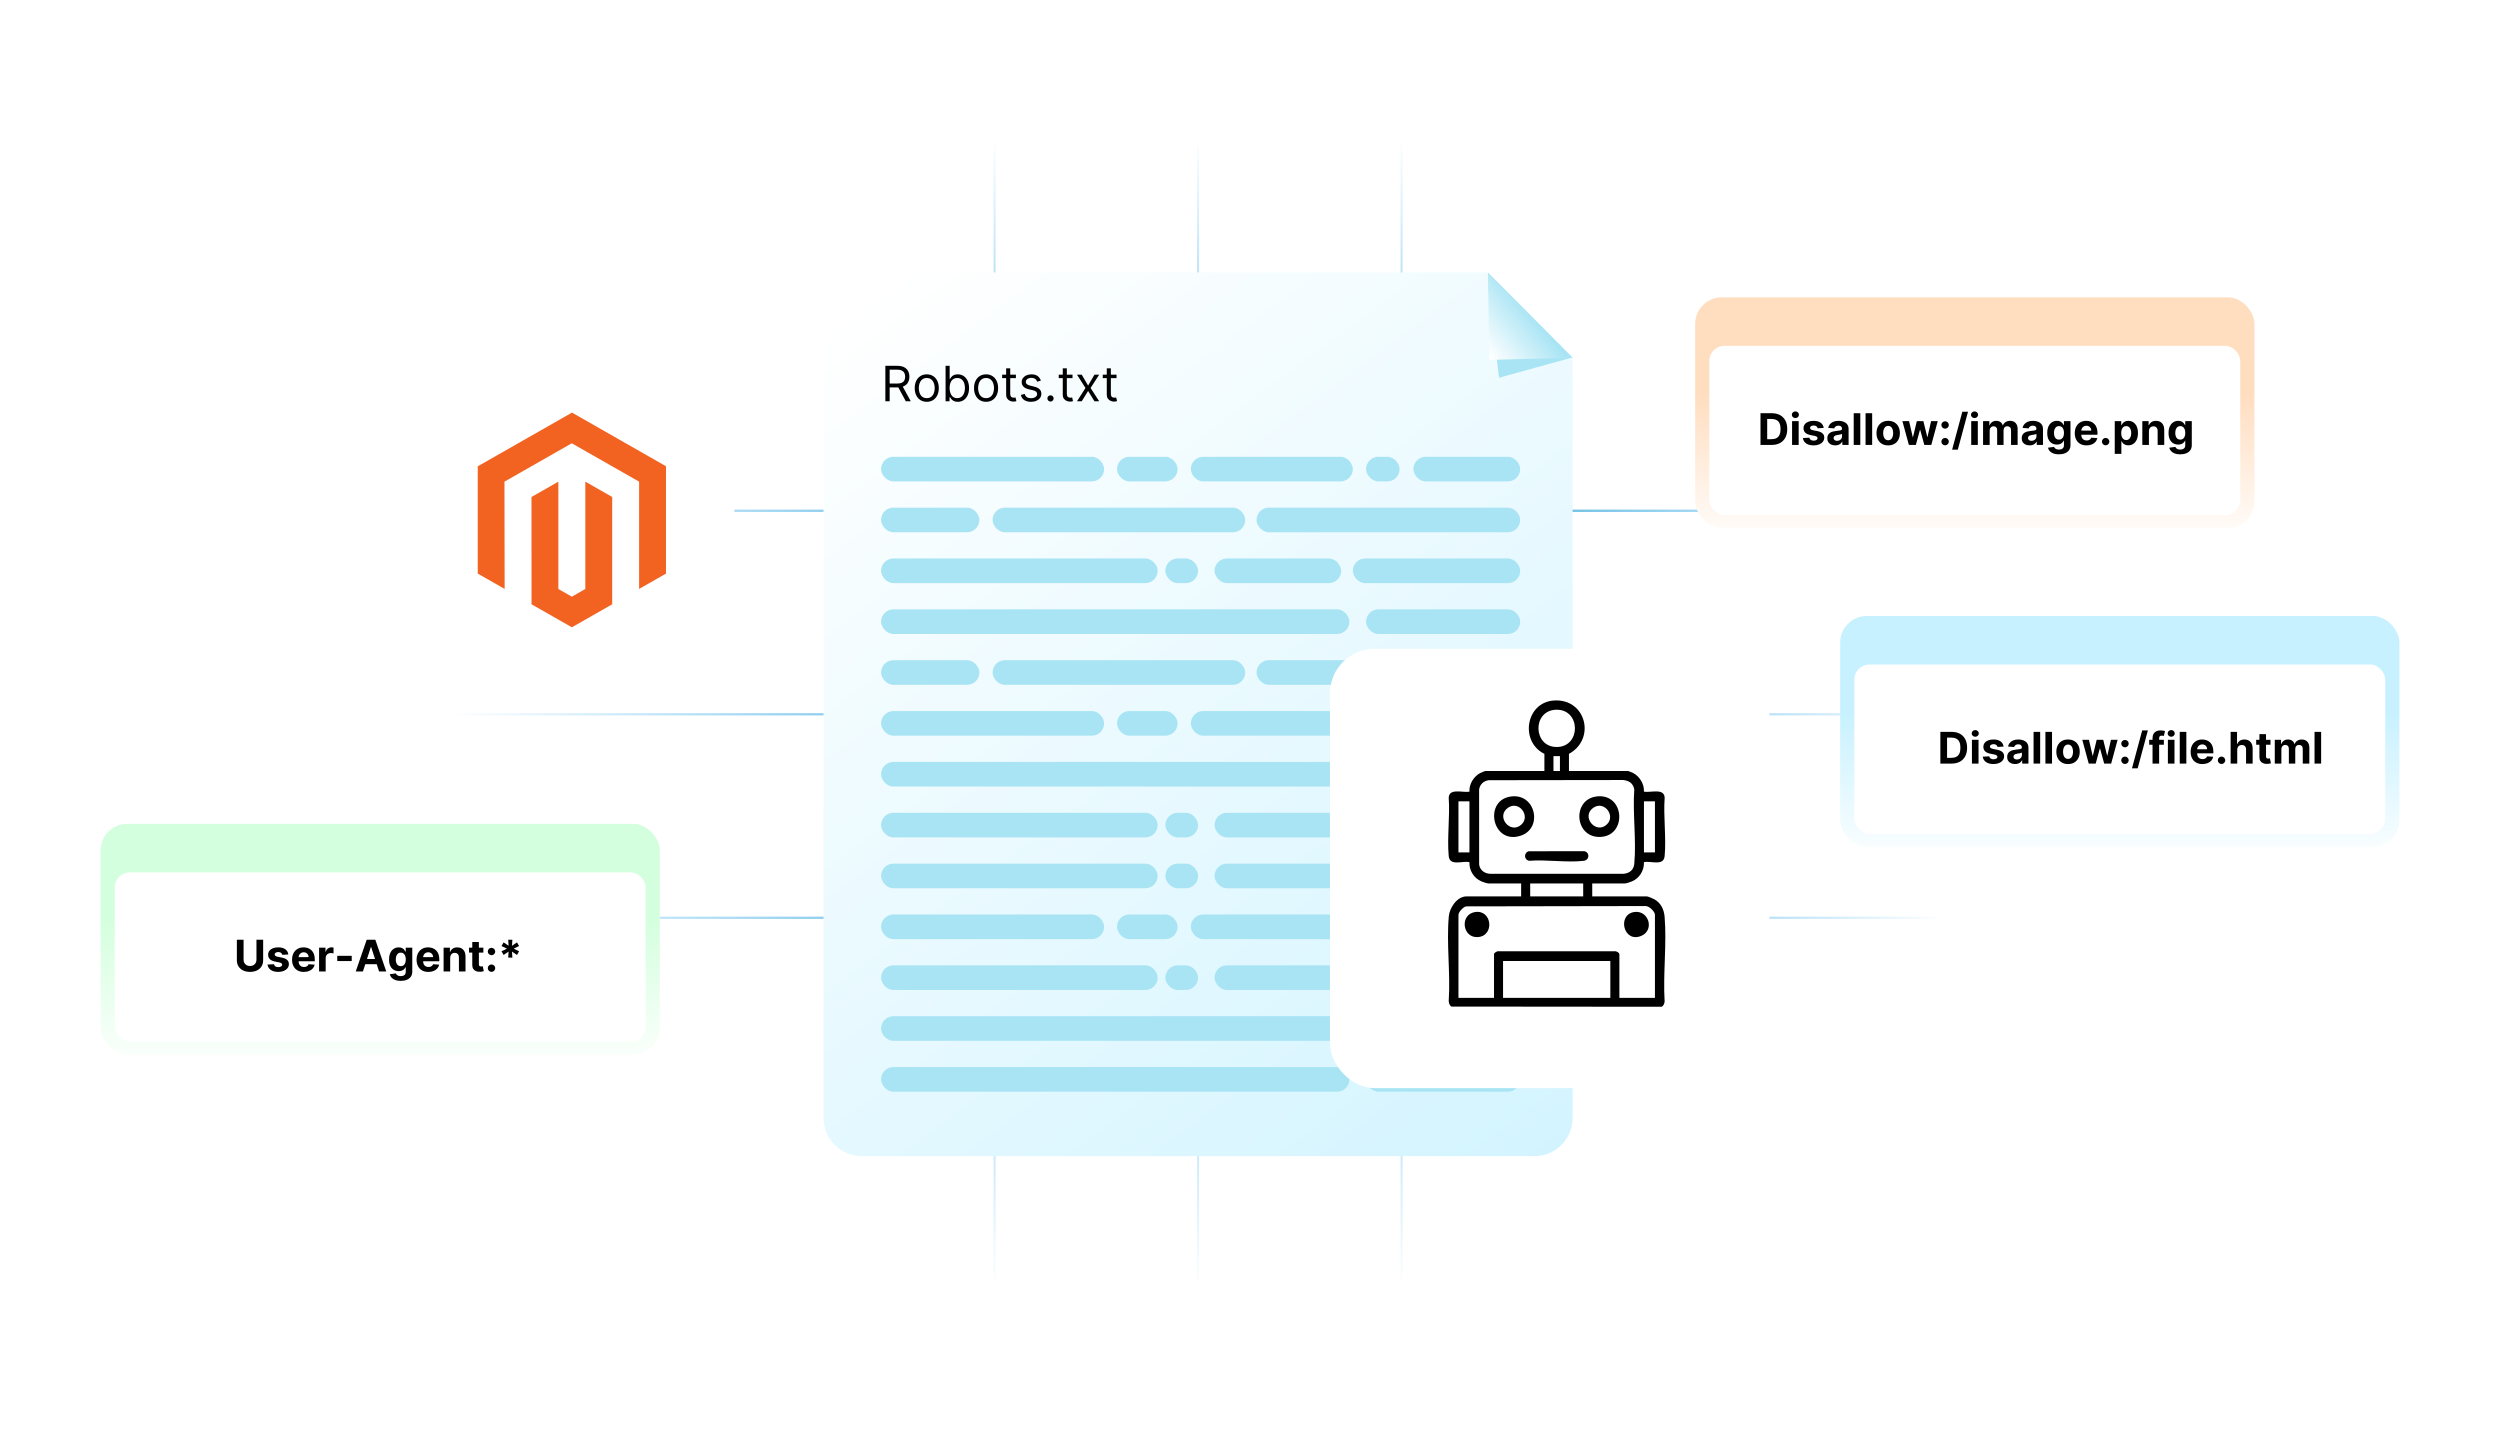 <?xml version="1.0" encoding="UTF-8"?><svg id="b" xmlns="http://www.w3.org/2000/svg" xmlns:xlink="http://www.w3.org/1999/xlink" viewBox="0 0 350 200"><defs><linearGradient id="c" x1="167.731" y1="180.594" x2="167.731" y2="19.406" gradientUnits="userSpaceOnUse"><stop offset="0" stop-color="#25a7ef" stop-opacity="0"/><stop offset=".525" stop-color="#0d8fc9"/><stop offset=".577" stop-color="#0e90cb" stop-opacity=".936"/><stop offset=".672" stop-color="#1294d1" stop-opacity=".765"/><stop offset=".801" stop-color="#199bdc" stop-opacity=".489"/><stop offset=".957" stop-color="#22a4ea" stop-opacity=".112"/><stop offset="1" stop-color="#25a7ef" stop-opacity="0"/></linearGradient><linearGradient id="d" x1="139.24" x2="139.24" xlink:href="#c"/><linearGradient id="e" x1="196.221" x2="196.221" xlink:href="#c"/><linearGradient id="f" x1="-222.055" y1="608.982" x2="-222.055" y2="399.666" gradientTransform="translate(672.055 322.055) rotate(90)" xlink:href="#c"/><linearGradient id="g" x1="-250.546" y1="608.982" x2="-250.546" y2="399.666" gradientTransform="translate(672.055 322.055) rotate(90)" xlink:href="#c"/><linearGradient id="h" x1="-193.564" y1="608.982" x2="-193.564" y2="399.666" gradientTransform="translate(672.055 322.055) rotate(90)" xlink:href="#c"/><linearGradient id="i" x1="121.469" y1="41.348" x2="237.428" y2="198.722" gradientUnits="userSpaceOnUse"><stop offset="0" stop-color="#fff"/><stop offset="1" stop-color="#c7f1ff"/></linearGradient><filter id="j" x="108.329" y="31.049" width="119.04" height="138.24" filterUnits="userSpaceOnUse"><feOffset dx="0" dy="0"/><feGaussianBlur result="k" stdDeviation="2.29"/><feFlood flood-color="#777" flood-opacity=".3"/><feComposite in2="k" operator="in"/><feComposite in="SourceGraphic"/></filter><linearGradient id="l" x1="207.949" y1="49.258" x2="214.471" y2="43.922" gradientUnits="userSpaceOnUse"><stop offset="0" stop-color="#fff"/><stop offset="1" stop-color="#a8e4f4"/></linearGradient><filter id="m" x="180.107" y="85.067" width="73.92" height="73.44" filterUnits="userSpaceOnUse"><feOffset dx="0" dy="0"/><feGaussianBlur result="n" stdDeviation="1.884"/><feFlood flood-color="#777" flood-opacity=".3"/><feComposite in2="n" operator="in"/><feComposite in="SourceGraphic"/></filter><filter id="o" x="52.938" y="45.739" width="54.72" height="54.72" filterUnits="userSpaceOnUse"><feOffset dx="0" dy="0"/><feGaussianBlur result="p" stdDeviation="1.394"/><feFlood flood-color="#777" flood-opacity=".3"/><feComposite in2="p" operator="in"/><feComposite in="SourceGraphic"/></filter><linearGradient id="q" x1="296.77" y1="121.057" x2="296.77" y2="99.661" xlink:href="#i"/><filter id="r" x="252.66" y="81.3" width="88.32" height="42.24" filterUnits="userSpaceOnUse"><feOffset dx="0" dy="0"/><feGaussianBlur result="s" stdDeviation="1.54"/><feFlood flood-color="#777" flood-opacity=".3"/><feComposite in2="s" operator="in"/><feComposite in="SourceGraphic"/></filter><linearGradient id="t" x1="53.23" y1="150.159" x2="53.23" y2="128.763" gradientUnits="userSpaceOnUse"><stop offset="0" stop-color="#fff"/><stop offset="1" stop-color="#d4ffde"/></linearGradient><filter id="u" x="9.3" y="110.58" width="88.32" height="42.24" filterUnits="userSpaceOnUse"><feOffset dx="0" dy="0"/><feGaussianBlur result="v" stdDeviation="1.54"/><feFlood flood-color="#777" flood-opacity=".3"/><feComposite in2="v" operator="in"/><feComposite in="SourceGraphic"/></filter><linearGradient id="w" x1="276.472" y1="76.444" x2="276.472" y2="55.048" gradientUnits="userSpaceOnUse"><stop offset="0" stop-color="#fff"/><stop offset="1" stop-color="#ffddbf"/></linearGradient><filter id="x" x="232.5" y="36.66" width="88.32" height="42.24" filterUnits="userSpaceOnUse"><feOffset dx="0" dy="0"/><feGaussianBlur result="y" stdDeviation="1.54"/><feFlood flood-color="#777" flood-opacity=".3"/><feComposite in2="y" operator="in"/><feComposite in="SourceGraphic"/></filter></defs><line x1="167.731" y1="19.406" x2="167.731" y2="180.594" fill="none" stroke="url(#c)" stroke-miterlimit="10" stroke-width=".289"/><line x1="139.24" y1="19.406" x2="139.24" y2="180.594" fill="none" stroke="url(#d)" stroke-miterlimit="10" stroke-width=".289"/><line x1="196.221" y1="19.406" x2="196.221" y2="180.594" fill="none" stroke="url(#e)" stroke-miterlimit="10" stroke-width=".289"/><line x1="272.389" y1="100" x2="63.072" y2="100" fill="none" stroke="url(#f)" stroke-miterlimit="10" stroke-width=".329"/><line x1="272.389" y1="71.509" x2="63.072" y2="71.509" fill="none" stroke="url(#g)" stroke-miterlimit="10" stroke-width=".329"/><line x1="272.389" y1="128.491" x2="63.072" y2="128.491" fill="none" stroke="url(#h)" stroke-miterlimit="10" stroke-width=".329"/><path d="M214.819,161.86h-94.176c-2.955,0-5.351-2.396-5.351-5.351V43.491c0-2.955,2.396-5.351,5.351-5.351h87.67l11.857,11.857v106.513c0,2.955-2.396,5.351-5.351,5.351Z" fill="url(#i)" filter="url(#j)"/><path d="M123.951,56.177v-4.961h1.677c.387,0,.706.066.954.198.249.131.433.312.552.541.12.229.18.49.18.782s-.06.552-.18.778c-.119.226-.303.403-.55.532s-.563.192-.947.192h-1.356v-.542h1.337c.265,0,.478-.039.641-.116.162-.078.28-.188.353-.331.074-.143.11-.314.11-.512s-.037-.372-.111-.521c-.074-.148-.193-.263-.356-.345-.163-.082-.378-.122-.646-.122h-1.056v4.428h-.601ZM126.287,53.948l1.221,2.228h-.697l-1.202-2.228h.678Z"/><path d="M129.746,56.254c-.336,0-.63-.08-.883-.24-.253-.16-.45-.384-.591-.671-.142-.287-.212-.623-.212-1.008,0-.387.071-.726.212-1.015.141-.289.338-.514.591-.673.253-.16.547-.24.883-.24s.63.08.883.24c.252.16.45.384.591.673.142.289.212.627.212,1.015,0,.385-.07.721-.212,1.008-.141.288-.338.511-.591.671-.253.16-.547.24-.883.24ZM129.746,55.741c.255,0,.465-.065.63-.196.165-.131.287-.303.366-.516.079-.213.119-.444.119-.693,0-.248-.04-.48-.119-.695s-.201-.389-.366-.521c-.165-.132-.374-.199-.63-.199-.255,0-.465.066-.63.199-.165.132-.287.306-.366.521s-.119.446-.119.695c0,.249.04.48.119.693.079.213.201.385.366.516.165.131.375.196.63.196Z"/><path d="M132.381,56.177v-4.961h.572v1.831h.048c.042-.065.101-.147.176-.248.075-.101.183-.191.325-.272.141-.08.333-.12.575-.12.314,0,.589.079.829.235.239.156.425.378.56.666.134.288.201.626.201,1.018,0,.394-.067.735-.201,1.023-.134.288-.32.511-.557.668-.237.158-.511.236-.821.236-.239,0-.43-.04-.574-.12-.144-.08-.254-.171-.332-.273-.078-.102-.138-.188-.18-.256h-.067v.572h-.553ZM132.943,54.316c0,.281.042.528.123.742.083.214.203.381.361.501.158.121.352.181.581.181.239,0,.439-.064.6-.19.161-.127.282-.298.363-.514.082-.216.123-.456.123-.721,0-.262-.04-.498-.12-.709-.08-.211-.2-.378-.361-.501s-.362-.185-.605-.185c-.232,0-.428.059-.586.176s-.278.28-.359.489c-.081.209-.121.453-.121.731Z"/><path d="M138.05,56.254c-.336,0-.63-.08-.883-.24-.253-.16-.45-.384-.591-.671-.142-.287-.212-.623-.212-1.008,0-.387.071-.726.212-1.015.141-.289.338-.514.591-.673.253-.16.547-.24.883-.24s.63.08.883.24c.252.16.45.384.591.673.142.289.212.627.212,1.015,0,.385-.07.721-.212,1.008-.141.288-.338.511-.591.671-.253.16-.547.24-.883.24ZM138.05,55.741c.255,0,.465-.065.63-.196.165-.131.287-.303.366-.516.079-.213.119-.444.119-.693,0-.248-.04-.48-.119-.695s-.201-.389-.366-.521c-.165-.132-.374-.199-.63-.199-.255,0-.465.066-.63.199-.165.132-.287.306-.366.521s-.119.446-.119.695c0,.249.04.48.119.693.079.213.201.385.366.516.165.131.375.196.63.196Z"/><path d="M142.227,52.456v.484h-1.928v-.484h1.928ZM140.86,51.565h.571v3.546c0,.162.024.282.072.362.047.08.109.133.184.16.075.027.154.04.239.04.063,0,.114-.003.155-.011s.073-.014.097-.018l.117.513c-.039.015-.093.03-.163.045s-.157.023-.264.023c-.161,0-.319-.035-.473-.104-.154-.069-.282-.175-.383-.317-.101-.142-.151-.321-.151-.538v-3.702Z"/><path d="M145.724,53.289l-.513.145c-.033-.085-.08-.169-.142-.251-.062-.082-.146-.149-.253-.202s-.243-.08-.409-.08c-.228,0-.417.052-.568.156-.151.104-.227.236-.227.397,0,.142.052.254.155.336.103.083.265.151.484.206l.552.136c.333.081.581.204.744.369s.245.378.245.639c0,.213-.061.403-.183.571-.122.168-.292.301-.51.398-.218.097-.471.145-.76.145-.38,0-.694-.083-.942-.247-.249-.165-.406-.405-.473-.722l.543-.136c.051.201.149.351.294.451s.334.15.568.15c.266,0,.478-.057.636-.171.158-.114.236-.251.236-.411,0-.129-.045-.238-.136-.326s-.23-.154-.416-.197l-.62-.145c-.341-.081-.591-.206-.75-.377s-.239-.384-.239-.641c0-.21.06-.396.178-.557s.281-.288.487-.38c.206-.092.44-.138.702-.138.368,0,.657.081.868.242.211.162.36.375.449.64Z"/><path d="M147.071,56.215c-.12,0-.222-.043-.308-.128-.085-.085-.128-.188-.128-.308,0-.119.043-.222.128-.308.085-.085.188-.128.308-.128s.222.043.308.128c.085.086.128.189.128.308,0,.079-.02.152-.06.218s-.092.119-.157.159-.139.059-.219.059Z"/><path d="M150.152,52.456v.484h-1.928v-.484h1.928ZM148.786,51.565h.571v3.546c0,.162.024.282.072.362.047.08.109.133.184.16.075.027.154.04.239.04.063,0,.114-.003.155-.011s.073-.014.097-.018l.117.513c-.039.015-.093.03-.163.045s-.157.023-.264.023c-.161,0-.319-.035-.473-.104-.154-.069-.282-.175-.383-.317-.101-.142-.151-.321-.151-.538v-3.702Z"/><path d="M151.441,52.456l.892,1.521.891-1.521h.659l-1.202,1.86,1.202,1.86h-.659l-.891-1.444-.892,1.444h-.659l1.182-1.86-1.182-1.86h.659Z"/><path d="M156.315,52.456v.484h-1.928v-.484h1.928ZM154.949,51.565h.571v3.546c0,.162.024.282.072.362.047.08.109.133.184.16.075.027.154.04.239.04.063,0,.114-.003.155-.011s.073-.014.097-.018l.117.513c-.039.015-.093.03-.163.045s-.157.023-.264.023c-.161,0-.319-.035-.473-.104-.154-.069-.282-.175-.383-.317-.101-.142-.151-.321-.151-.538v-3.702Z"/><rect x="123.351" y="85.309" width="65.565" height="3.448" rx="1.724" ry="1.724" fill="#a8e4f4"/><rect x="191.251" y="85.309" width="21.576" height="3.448" rx="1.724" ry="1.724" fill="#a8e4f4"/><rect x="123.351" y="142.269" width="65.565" height="3.448" rx="1.724" ry="1.724" fill="#a8e4f4"/><rect x="191.251" y="142.269" width="21.576" height="3.448" rx="1.724" ry="1.724" fill="#a8e4f4"/><rect x="123.351" y="106.669" width="65.565" height="3.448" rx="1.724" ry="1.724" fill="#a8e4f4"/><rect x="191.251" y="106.669" width="21.576" height="3.448" rx="1.724" ry="1.724" fill="#a8e4f4"/><rect x="123.351" y="149.389" width="65.565" height="3.448" rx="1.724" ry="1.724" fill="#a8e4f4"/><rect x="191.251" y="149.389" width="21.576" height="3.448" rx="1.724" ry="1.724" fill="#a8e4f4"/><rect x="123.351" y="78.189" width="38.719" height="3.448" rx="1.724" ry="1.724" fill="#a8e4f4"/><rect x="170.038" y="78.189" width="17.724" height="3.448" rx="1.724" ry="1.724" fill="#a8e4f4"/><rect x="189.397" y="78.189" width="23.429" height="3.448" rx="1.724" ry="1.724" fill="#a8e4f4"/><rect x="163.151" y="78.189" width="4.58" height="3.448" rx="1.724" ry="1.724" fill="#a8e4f4"/><rect x="123.351" y="135.149" width="38.719" height="3.448" rx="1.724" ry="1.724" fill="#a8e4f4"/><rect x="170.038" y="135.149" width="17.724" height="3.448" rx="1.724" ry="1.724" fill="#a8e4f4"/><rect x="189.397" y="135.149" width="23.429" height="3.448" rx="1.724" ry="1.724" fill="#a8e4f4"/><rect x="163.151" y="135.149" width="4.58" height="3.448" rx="1.724" ry="1.724" fill="#a8e4f4"/><rect x="123.351" y="113.789" width="38.719" height="3.448" rx="1.724" ry="1.724" fill="#a8e4f4"/><rect x="170.038" y="113.789" width="17.724" height="3.448" rx="1.724" ry="1.724" fill="#a8e4f4"/><rect x="189.397" y="113.789" width="23.429" height="3.448" rx="1.724" ry="1.724" fill="#a8e4f4"/><rect x="163.151" y="113.789" width="4.58" height="3.448" rx="1.724" ry="1.724" fill="#a8e4f4"/><rect x="123.351" y="120.909" width="38.719" height="3.448" rx="1.724" ry="1.724" fill="#a8e4f4"/><rect x="170.038" y="120.909" width="17.724" height="3.448" rx="1.724" ry="1.724" fill="#a8e4f4"/><rect x="189.397" y="120.909" width="23.429" height="3.448" rx="1.724" ry="1.724" fill="#a8e4f4"/><rect x="163.151" y="120.909" width="4.58" height="3.448" rx="1.724" ry="1.724" fill="#a8e4f4"/><rect x="123.351" y="71.069" width="13.765" height="3.448" rx="1.724" ry="1.724" fill="#a8e4f4"/><rect x="138.963" y="71.069" width="35.369" height="3.448" rx="1.724" ry="1.724" fill="#a8e4f4"/><rect x="175.914" y="71.069" width="36.913" height="3.448" rx="1.724" ry="1.724" fill="#a8e4f4"/><rect x="123.351" y="92.429" width="13.765" height="3.448" rx="1.724" ry="1.724" fill="#a8e4f4"/><rect x="138.963" y="92.429" width="35.369" height="3.448" rx="1.724" ry="1.724" fill="#a8e4f4"/><rect x="175.914" y="92.429" width="36.913" height="3.448" rx="1.724" ry="1.724" fill="#a8e4f4"/><rect x="123.351" y="63.949" width="31.225" height="3.448" rx="1.724" ry="1.724" fill="#a8e4f4"/><rect x="156.383" y="63.949" width="8.481" height="3.448" rx="1.724" ry="1.724" fill="#a8e4f4"/><rect x="166.717" y="63.949" width="22.68" height="3.448" rx="1.724" ry="1.724" fill="#a8e4f4"/><rect x="197.877" y="63.949" width="14.949" height="3.448" rx="1.724" ry="1.724" fill="#a8e4f4"/><rect x="191.251" y="63.949" width="4.694" height="3.448" rx="1.724" ry="1.724" transform="translate(387.196 131.346) rotate(180)" fill="#a8e4f4"/><rect x="123.351" y="128.029" width="31.225" height="3.448" rx="1.724" ry="1.724" fill="#a8e4f4"/><rect x="156.383" y="128.029" width="8.481" height="3.448" rx="1.724" ry="1.724" fill="#a8e4f4"/><rect x="166.717" y="128.029" width="22.68" height="3.448" rx="1.724" ry="1.724" fill="#a8e4f4"/><rect x="197.877" y="128.029" width="14.949" height="3.448" rx="1.724" ry="1.724" fill="#a8e4f4"/><rect x="191.251" y="128.029" width="4.694" height="3.448" rx="1.724" ry="1.724" transform="translate(387.196 259.507) rotate(-180)" fill="#a8e4f4"/><rect x="123.351" y="99.549" width="31.225" height="3.448" rx="1.724" ry="1.724" fill="#a8e4f4"/><rect x="156.383" y="99.549" width="8.481" height="3.448" rx="1.724" ry="1.724" fill="#a8e4f4"/><rect x="166.717" y="99.549" width="22.68" height="3.448" rx="1.724" ry="1.724" fill="#a8e4f4"/><rect x="197.877" y="99.549" width="14.949" height="3.448" rx="1.724" ry="1.724" fill="#a8e4f4"/><rect x="191.251" y="99.549" width="4.694" height="3.448" rx="1.724" ry="1.724" transform="translate(387.196 202.547) rotate(180)" fill="#a8e4f4"/><polygon points="208.312 39.858 219.99 50.085 209.869 52.883 208.312 39.858" fill="#a8e4f4"/><polygon points="208.312 38.14 220.169 50.08 208.506 50.386 208.312 38.14" fill="url(#l)"/><rect x="186.194" y="90.833" width="61.507" height="61.507" rx="6.243" ry="6.243" fill="#fff" filter="url(#m)"/><path d="M219.656,107.938h8.279c.038,0,.615.239.708.287.919.479,1.569,1.559,1.508,2.609.935.172,2.853-.546,2.901.854-.191,2.624.238,5.567-.001,8.152-.136,1.466-1.867.651-2.9.856.056,1.145-.618,2.261-1.687,2.702-.216.089-.785.285-.982.285h-4.569v1.81h7.646c.153,0,.863.305,1.044.404.914.498,1.358,1.431,1.443,2.448.317,3.796-.234,8.012.001,11.852-.026.303-.139.615-.426.75l-29.432-.028c-.264-.18-.363-.501-.367-.809.259-3.82-.339-8.077.015-11.845.113-1.201,1.163-2.771,2.477-2.771h7.646v-1.81h-4.569c-.197,0-.766-.196-.982-.285-1.069-.44-1.743-1.557-1.687-2.702-1.032-.205-2.764.61-2.9-.856-.239-2.585.19-5.528-.001-8.152.047-1.401,1.966-.683,2.901-.854-.061-1.049.59-2.13,1.508-2.609.093-.048.67-.287.708-.287h8.279v-2.398c-3.472-1.712-2.616-7.187,1.308-7.469,4.506-.323,5.947,5.374,2.13,7.469v2.398ZM217.831,99.363c-3.358.127-3.214,5.258.142,5.217,3.42-.043,3.336-5.348-.142-5.217ZM218.39,105.857h-.905v2.081h.905v-2.081ZM208.415,109.229c-.716.105-1.211.564-1.338,1.286l.002,10.498c.089.784.725,1.264,1.489,1.316h18.738c.84-.075,1.413-.545,1.493-1.403.308-3.296-.24-7.065-.001-10.411-.16-.86-.745-1.241-1.583-1.313l-18.8.027ZM205.722,112.191h-1.538v7.148h1.538v-7.148ZM231.691,112.191h-1.538v7.148h1.538v-7.148ZM221.647,123.682h-7.42v1.81h7.42v-1.81ZM231.691,139.698v-11.627c0-.451-.806-1.24-1.31-1.224l-25.114.045c-.408.068-1.083.798-1.083,1.179v11.627h4.977v-6.108c0-.204.453-.474.674-.411h16.205c.221-.063.674.207.674.411v6.108h4.977ZM225.447,134.541h-15.02v5.158h15.02v-5.158Z"/><path d="M223.618,111.492c3.849-.371,4.172,5.446.516,5.674-3.739.233-4.126-5.326-.516-5.674ZM224.964,115.417c1.274-1.21-.384-3.406-1.914-2.321-1.738,1.232.382,3.777,1.914,2.321Z"/><path d="M211.674,111.492c3.363-.324,4.326,4.459,1.245,5.498-4.071,1.372-5.311-5.106-1.245-5.498ZM213.02,115.417c1.274-1.21-.384-3.406-1.914-2.321-1.74,1.234.368,3.789,1.914,2.321Z"/><path d="M214.021,119.178l7.757-.014c.794.124.818,1.25-.083,1.354-2.341.271-5.201-.202-7.597-.007-.749-.117-.802-1.12-.076-1.333Z"/><path d="M206.513,127.686c2.413-.37,2.762,3.402.336,3.509-2.139.094-2.507-3.177-.336-3.509Z"/><path d="M228.772,127.686c2.005-.325,2.916,2.477,1.053,3.315-2.507,1.128-3.484-2.92-1.053-3.315Z"/><rect x="57.313" y="50.045" width="45.497" height="45.497" rx="4.618" ry="4.618" fill="#fff" filter="url(#o)"/><polygon points="93.239 65.274 93.239 80.304 89.474 82.453 89.474 67.431 80.045 62.06 70.625 67.431 70.65 82.453 66.885 80.304 66.885 65.282 80.079 57.763 93.239 65.274" fill="#f26322"/><polygon points="85.709 69.579 85.709 84.601 80.062 87.823 74.415 84.601 74.406 69.579 78.171 67.431 78.171 82.461 80.062 83.535 81.944 82.453 81.944 67.431 85.709 69.579" fill="#f26322"/><rect x="257.621" y="86.237" width="78.299" height="32.278" rx="3.73" ry="3.73" fill="url(#q)" filter="url(#r)"/><rect x="259.608" y="93.031" width="74.326" height="23.697" rx="2.107" ry="2.107" fill="#fff"/><path d="M273.223,106.901h-1.573v-4.439h1.587c.446,0,.83.088,1.152.266.322.177.57.431.745.762.174.331.261.727.261,1.188,0,.462-.087.859-.261,1.192-.175.332-.424.587-.748.765s-.712.267-1.163.267ZM272.588,106.098h.596c.277,0,.512-.05.701-.148.19-.1.333-.253.43-.462.096-.209.144-.478.144-.81,0-.328-.048-.596-.144-.804-.097-.209-.239-.361-.429-.46-.189-.099-.422-.147-.699-.147h-.599v2.831Z"/><path d="M276.534,103.144c-.137,0-.255-.046-.352-.137-.098-.091-.146-.201-.146-.33,0-.128.049-.238.147-.33.098-.092.215-.138.351-.138.138,0,.255.046.352.137s.146.201.146.329c0,.129-.049.239-.146.331s-.215.138-.352.138ZM276.07,106.901v-3.329h.924v3.329h-.924Z"/><path d="M280.501,104.522l-.846.052c-.015-.072-.046-.138-.093-.195-.048-.059-.11-.105-.188-.142-.077-.035-.17-.053-.276-.053-.144,0-.264.03-.362.09s-.147.14-.147.239c0,.08.032.146.096.202.064.055.173.099.327.132l.603.121c.323.066.565.174.724.321s.238.341.238.581c0,.218-.064.409-.191.574-.128.164-.303.293-.524.385s-.477.138-.767.138c-.44,0-.791-.093-1.052-.276-.261-.185-.414-.435-.459-.754l.908-.047c.027.134.094.236.199.307.105.069.241.104.405.104.162,0,.293-.031.392-.094.099-.064.149-.144.15-.244-.001-.084-.036-.152-.105-.207-.069-.054-.177-.096-.321-.125l-.576-.114c-.325-.065-.567-.178-.726-.338-.158-.161-.237-.365-.237-.613,0-.214.059-.398.175-.553.116-.155.28-.274.492-.358.212-.083.46-.125.744-.125.421,0,.752.089.994.267s.383.419.424.726Z"/><path d="M282.108,106.964c-.212,0-.401-.037-.567-.111s-.298-.185-.394-.331c-.096-.147-.144-.33-.144-.55,0-.185.034-.341.102-.466.067-.126.16-.228.277-.304s.25-.135.399-.174c.149-.038.307-.066.472-.082.193-.021.35-.039.468-.058.119-.018.205-.045.259-.081.053-.036.08-.09.08-.16v-.013c0-.138-.043-.244-.129-.319s-.208-.112-.365-.112c-.167,0-.299.036-.397.109-.099.073-.164.164-.195.274l-.855-.069c.044-.202.129-.378.256-.525.127-.148.292-.263.493-.343.202-.08.435-.12.701-.12.185,0,.362.021.532.065.17.044.32.11.453.202.132.091.236.207.312.35.077.143.115.312.115.511v2.245h-.876v-.462h-.025c-.054.104-.125.195-.215.274s-.197.141-.323.185c-.125.044-.271.065-.435.065ZM282.373,106.327c.136,0,.256-.027.36-.081.103-.055.185-.128.244-.221.06-.092.089-.197.089-.314v-.353c-.028.019-.068.035-.118.051s-.105.029-.168.041c-.061.013-.124.023-.185.032-.062.01-.119.019-.17.025-.108.016-.202.041-.283.076-.081.034-.144.081-.189.14-.045.059-.067.131-.067.218,0,.126.046.222.138.287s.208.099.35.099Z"/><path d="M285.624,102.463v4.439h-.924v-4.439h.924Z"/><path d="M287.284,102.463v4.439h-.924v-4.439h.924Z"/><path d="M289.525,106.967c-.337,0-.628-.072-.873-.216s-.434-.345-.566-.603-.199-.558-.199-.898c0-.344.066-.644.199-.903.133-.258.321-.458.566-.602.245-.144.536-.216.873-.216.336,0,.627.071.872.216.245.144.434.344.566.602.133.259.199.56.199.903,0,.341-.066.641-.199.898s-.321.459-.566.603-.536.216-.872.216ZM289.529,106.251c.153,0,.281-.044.384-.131.102-.088.18-.207.232-.358.053-.152.079-.325.079-.519s-.026-.366-.079-.518c-.053-.152-.13-.272-.232-.36-.102-.088-.231-.132-.384-.132-.154,0-.284.044-.389.132-.105.089-.184.208-.236.36-.053.151-.079.324-.079.518s.026.366.079.519c.053.151.131.271.236.358.104.087.234.131.389.131Z"/><path d="M292.423,106.901l-.906-3.329h.935l.516,2.236h.03l.537-2.236h.917l.546,2.224h.028l.508-2.224h.932l-.904,3.329h-.978l-.571-2.094h-.042l-.572,2.094h-.975Z"/><path d="M297.494,104.626c-.144,0-.266-.051-.367-.152-.102-.101-.153-.224-.153-.368,0-.142.051-.263.153-.363.102-.101.224-.15.367-.15.139,0,.26.05.364.15.103.101.156.222.156.363,0,.097-.024.185-.073.264-.048.078-.111.141-.19.188-.078.046-.164.069-.258.069ZM297.494,106.958c-.144,0-.266-.051-.367-.153-.102-.102-.153-.224-.153-.367,0-.142.051-.263.153-.364.102-.101.224-.151.367-.151.139,0,.26.051.364.151.103.102.156.223.156.364,0,.096-.024.183-.073.261-.048.079-.111.143-.19.19s-.164.07-.258.07Z"/><path d="M300.704,102.255l-1.431,5.314h-.795l1.43-5.314h.796Z"/><path d="M302.94,103.572v.693h-2.054v-.693h2.054ZM301.356,106.901v-3.569c0-.241.048-.441.142-.601.095-.159.225-.278.39-.357.165-.08.352-.119.561-.119.142,0,.271.011.389.032s.206.041.264.059l-.165.693c-.036-.012-.08-.022-.133-.032-.053-.011-.107-.016-.162-.016-.136,0-.231.031-.284.095-.053.062-.08.15-.08.263v3.553h-.921Z"/><path d="M303.968,103.144c-.137,0-.255-.046-.352-.137-.098-.091-.146-.201-.146-.33,0-.128.049-.238.147-.33.098-.092.215-.138.351-.138.138,0,.255.046.352.137s.146.201.146.329c0,.129-.049.239-.146.331s-.215.138-.352.138ZM303.504,106.901v-3.329h.924v3.329h-.924Z"/><path d="M306.088,102.463v4.439h-.924v-4.439h.924Z"/><path d="M308.342,106.967c-.343,0-.637-.07-.884-.21-.246-.139-.435-.337-.568-.594-.133-.256-.199-.56-.199-.911,0-.343.066-.643.199-.901s.32-.46.562-.605.526-.217.853-.217c.22,0,.425.035.614.104.19.07.356.176.499.315.142.141.253.316.332.528.08.211.119.459.119.742v.253h-2.811v-.571h1.942c0-.134-.029-.251-.087-.353s-.138-.184-.239-.242c-.102-.059-.221-.088-.354-.088-.141,0-.265.032-.372.097s-.191.15-.253.258c-.06.108-.092.228-.093.359v.544c0,.164.03.307.092.427s.148.212.262.277c.112.065.246.098.4.098.102,0,.197-.015.282-.044.085-.028.158-.072.219-.13s.107-.128.139-.212l.855.056c-.044.206-.133.385-.266.537-.134.152-.306.271-.517.355-.21.084-.452.127-.727.127Z"/><path d="M311.012,106.958c-.144,0-.266-.051-.367-.153-.102-.102-.153-.224-.153-.367,0-.142.051-.263.153-.364.102-.101.224-.151.367-.151.139,0,.26.051.364.151.103.102.156.223.156.364,0,.096-.024.183-.073.261-.048.079-.111.143-.19.19s-.164.07-.258.07Z"/><path d="M313.212,104.977v1.925h-.924v-4.439h.897v1.697h.039c.075-.197.196-.352.364-.463.168-.112.378-.168.631-.168.231,0,.433.05.606.15s.307.244.403.432c.096.186.144.41.142.67v2.12h-.923v-1.955c.001-.205-.051-.364-.155-.478s-.251-.172-.439-.172c-.126,0-.237.027-.333.08-.096.054-.171.132-.226.233-.054.102-.082.225-.083.367Z"/><path d="M317.87,103.572v.693h-2.005v-.693h2.005ZM316.32,102.774h.923v3.103c0,.086.013.151.039.199.026.047.062.079.109.099.047.019.102.027.164.027.043,0,.086-.004.13-.012.043-.008.076-.014.1-.019l.145.688c-.047.015-.111.031-.195.051s-.185.031-.306.036c-.223.008-.417-.021-.584-.089-.167-.068-.297-.174-.39-.316-.092-.144-.138-.324-.136-.542v-3.226Z"/><path d="M318.469,106.901v-3.329h.88v.588h.039c.069-.195.185-.35.347-.462.162-.113.355-.169.581-.169.229,0,.423.057.583.17s.268.267.321.461h.034c.068-.191.191-.344.37-.459.178-.115.39-.172.634-.172.31,0,.562.099.757.296s.292.477.292.837v2.239h-.921v-2.057c0-.185-.05-.324-.147-.416-.099-.093-.222-.139-.369-.139-.167,0-.298.053-.392.159s-.141.246-.141.419v2.033h-.895v-2.076c0-.163-.047-.293-.14-.391-.094-.097-.216-.144-.367-.144-.102,0-.195.025-.276.076-.082.052-.146.123-.194.215s-.071.199-.071.322v1.998h-.924Z"/><path d="M324.959,102.463v4.439h-.924v-4.439h.924Z"/><rect x="14.08" y="115.339" width="78.299" height="32.278" rx="3.73" ry="3.73" fill="url(#t)" filter="url(#u)"/><rect x="16.067" y="122.132" width="74.326" height="23.697" rx="2.107" ry="2.107" fill="#fff"/><path d="M35.903,131.565h.939v2.883c0,.323-.077.606-.231.849-.154.243-.369.433-.644.567s-.598.202-.964.202c-.369,0-.691-.067-.967-.202s-.491-.324-.644-.567c-.153-.242-.23-.525-.23-.849v-2.883h.939v2.802c0,.169.037.319.112.451.074.132.179.234.315.31.136.075.294.113.475.113.182,0,.34-.038.476-.113s.24-.178.314-.31c.075-.132.112-.282.112-.451v-2.802Z"/><path d="M40.365,133.624l-.845.052c-.014-.072-.045-.138-.093-.195-.047-.059-.11-.105-.188-.142-.077-.035-.169-.053-.276-.053-.143,0-.264.03-.362.09s-.147.14-.147.239c0,.08.032.146.096.202.064.055.172.099.327.132l.603.121c.324.066.565.174.724.321.159.147.239.341.239.581,0,.218-.064.409-.192.574-.128.164-.303.293-.524.385-.222.092-.477.138-.766.138-.441,0-.791-.093-1.052-.276-.261-.185-.414-.435-.459-.754l.908-.047c.027.134.094.236.199.307.105.069.241.104.405.104.162,0,.292-.031.391-.094.099-.064.149-.144.151-.244-.002-.084-.037-.152-.106-.207-.069-.054-.176-.096-.321-.125l-.576-.114c-.325-.065-.567-.178-.725-.338-.158-.161-.237-.365-.237-.613,0-.214.058-.398.174-.553.116-.155.28-.274.492-.358.211-.083.46-.125.744-.125.42,0,.752.089.994.267.242.178.383.419.424.726Z"/><path d="M42.541,136.069c-.343,0-.637-.07-.883-.21-.247-.139-.436-.337-.569-.594-.133-.256-.2-.56-.2-.911,0-.343.066-.643.2-.901.133-.259.32-.46.562-.605.242-.144.526-.217.853-.217.22,0,.424.035.615.104.19.07.356.176.498.315.142.141.253.316.333.528.08.211.119.459.119.742v.253h-2.811v-.571h1.942c0-.134-.029-.251-.086-.353-.058-.102-.138-.184-.24-.242s-.22-.088-.354-.088c-.14,0-.264.032-.372.097s-.192.15-.252.258c-.06.108-.092.228-.093.359v.544c0,.164.031.307.092.427.061.12.148.212.261.277.112.065.246.098.401.098.102,0,.196-.015.282-.044.085-.028.158-.072.219-.13s.107-.128.139-.212l.854.056c-.043.206-.132.385-.266.537-.133.152-.306.271-.516.355-.21.084-.453.127-.727.127Z"/><path d="M44.672,136.004v-3.329h.895v.581h.035c.06-.207.163-.363.306-.47.143-.105.308-.159.494-.159.046,0,.096.003.149.009.053.006.101.014.141.024v.818c-.043-.013-.103-.024-.18-.034s-.146-.016-.21-.016c-.136,0-.256.029-.363.088-.106.059-.19.14-.252.244-.061.103-.092.224-.092.359v1.884h-.923Z"/><path d="M49.24,133.815v.733h-2.024v-.733h2.024Z"/><path d="M50.81,136.004h-1.006l1.533-4.439h1.209l1.53,4.439h-1.005l-1.112-3.425h-.035l-1.114,3.425ZM50.747,134.259h2.376v.733h-2.376v-.733Z"/><path d="M56.091,137.321c-.299,0-.555-.04-.768-.122-.213-.082-.383-.192-.508-.333-.126-.14-.207-.298-.245-.473l.854-.114c.026.066.067.129.123.186s.131.104.224.14c.093.035.207.053.342.053.201,0,.366-.049.497-.146.131-.097.196-.26.196-.488v-.609h-.039c-.041.093-.101.181-.182.263s-.185.149-.312.201c-.127.053-.279.078-.455.078-.25,0-.477-.058-.682-.174-.205-.117-.367-.295-.488-.536-.121-.24-.181-.545-.181-.913,0-.377.061-.692.184-.945.123-.253.286-.442.491-.567.205-.126.429-.189.673-.189.186,0,.343.031.468.094.126.064.228.141.305.234.077.093.137.185.179.274h.035v-.56h.917v3.361c0,.283-.069.52-.208.711-.139.191-.331.334-.576.431-.245.096-.526.144-.844.144ZM56.111,135.263c.149,0,.275-.037.378-.111.103-.075.183-.182.238-.321s.084-.307.084-.502c0-.194-.027-.364-.083-.508-.055-.144-.134-.256-.238-.335s-.231-.119-.379-.119c-.152,0-.279.041-.384.122-.104.082-.183.195-.236.34-.054.144-.081.311-.081.5,0,.192.027.358.082.498s.133.247.236.322c.103.076.231.114.382.114Z"/><path d="M59.973,136.069c-.343,0-.637-.07-.883-.21-.247-.139-.436-.337-.569-.594-.133-.256-.2-.56-.2-.911,0-.343.066-.643.2-.901.133-.259.32-.46.562-.605.242-.144.526-.217.853-.217.22,0,.424.035.615.104.19.07.356.176.498.315.142.141.253.316.333.528.08.211.119.459.119.742v.253h-2.811v-.571h1.942c0-.134-.029-.251-.086-.353-.058-.102-.138-.184-.24-.242s-.22-.088-.354-.088c-.14,0-.264.032-.372.097s-.192.15-.252.258c-.06.108-.092.228-.093.359v.544c0,.164.031.307.092.427.061.12.148.212.261.277.112.065.246.098.401.098.102,0,.196-.015.282-.044.085-.028.158-.072.219-.13s.107-.128.139-.212l.854.056c-.043.206-.132.385-.266.537-.133.152-.306.271-.516.355-.21.084-.453.127-.727.127Z"/><path d="M63.027,134.079v1.925h-.923v-3.329h.88v.588h.039c.074-.194.197-.348.371-.461s.383-.17.63-.17c.231,0,.433.05.605.151.172.102.306.245.401.433.095.186.143.41.143.668v2.12h-.923v-1.955c.002-.203-.051-.363-.156-.477-.105-.115-.251-.173-.435-.173-.124,0-.234.027-.328.08-.095.054-.169.132-.221.233s-.08.225-.082.367Z"/><path d="M67.669,132.675v.693h-2.005v-.693h2.005ZM66.12,131.877h.923v3.103c0,.086.013.151.039.199.026.047.062.079.109.099.047.019.102.027.164.027.043,0,.087-.004.13-.012.043-.008.077-.014.1-.019l.145.688c-.046.015-.111.031-.195.051-.084.019-.185.031-.306.036-.223.008-.417-.021-.584-.089-.167-.068-.297-.174-.389-.316-.092-.144-.138-.324-.137-.542v-3.226Z"/><path d="M68.81,133.728c-.143,0-.266-.051-.368-.152-.102-.101-.152-.224-.152-.368,0-.142.051-.263.152-.363.102-.101.225-.15.368-.15.139,0,.26.05.364.15.104.101.156.222.156.363,0,.097-.024.185-.073.264-.048.078-.111.141-.19.188-.078.046-.164.069-.258.069ZM68.81,136.06c-.143,0-.266-.051-.368-.153-.102-.102-.152-.224-.152-.367,0-.142.051-.263.152-.364.102-.101.225-.151.368-.151.139,0,.26.051.364.151.104.102.156.223.156.364,0,.096-.024.183-.073.261-.048.079-.111.143-.19.19s-.164.07-.258.07Z"/><path d="M71.15,134.061l.054-.838-.702.47-.29-.512.756-.368-.756-.368.29-.512.702.471-.054-.839h.583l-.056.839.702-.471.29.512-.754.368.754.368-.29.512-.702-.47.056.838h-.583Z"/><rect x="237.323" y="41.624" width="78.299" height="32.278" rx="3.73" ry="3.73" fill="url(#w)" filter="url(#x)"/><rect x="239.309" y="48.418" width="74.326" height="23.697" rx="2.107" ry="2.107" fill="#fff"/><path d="M248.042,62.289h-1.573v-4.439h1.587c.446,0,.83.088,1.152.265.322.177.57.431.745.762.174.331.261.727.261,1.188,0,.462-.087.86-.261,1.192-.175.333-.424.587-.748.765s-.712.267-1.163.267ZM247.407,61.485h.596c.277,0,.512-.049.701-.148.19-.099.333-.253.43-.461.096-.209.144-.478.144-.81,0-.328-.048-.596-.144-.804-.097-.208-.239-.361-.429-.46-.189-.098-.422-.147-.699-.147h-.599v2.831Z"/><path d="M251.353,58.531c-.137,0-.255-.045-.352-.136-.098-.091-.146-.201-.146-.33s.049-.239.147-.331c.098-.092.215-.138.351-.138.138,0,.255.045.352.137.098.091.146.201.146.33,0,.128-.049.239-.146.33-.098.092-.215.138-.352.138ZM250.89,62.289v-3.329h.924v3.329h-.924Z"/><path d="M255.32,59.909l-.846.052c-.015-.072-.046-.138-.093-.196-.048-.059-.11-.105-.188-.141-.077-.036-.17-.053-.276-.053-.144,0-.264.03-.362.09s-.147.14-.147.24c0,.079.032.146.096.201.064.055.173.099.327.132l.603.122c.323.066.565.173.724.321.159.147.238.341.238.581,0,.218-.064.41-.191.574-.128.165-.303.293-.524.385s-.477.138-.767.138c-.44,0-.791-.092-1.052-.276-.261-.184-.414-.435-.459-.753l.908-.048c.027.134.094.237.199.307.105.07.241.105.405.105.162,0,.293-.031.392-.094.099-.062.149-.144.15-.244-.001-.084-.036-.153-.105-.207s-.177-.096-.321-.124l-.576-.115c-.325-.065-.567-.178-.726-.338-.158-.16-.237-.365-.237-.613,0-.214.059-.398.175-.553.116-.154.28-.274.492-.357.212-.084.46-.126.744-.126.421,0,.752.089.994.267s.383.42.424.726Z"/><path d="M256.928,62.352c-.212,0-.401-.037-.567-.112-.166-.074-.298-.185-.394-.332s-.144-.33-.144-.549c0-.185.034-.34.102-.466.067-.126.16-.227.277-.303s.25-.134.399-.173.307-.066.472-.083c.193-.02.35-.039.468-.057.119-.018.205-.045.259-.082.053-.036.08-.089.08-.16v-.013c0-.137-.043-.243-.129-.318s-.208-.113-.365-.113c-.167,0-.299.037-.397.109-.099.073-.164.165-.195.274l-.855-.069c.044-.202.129-.377.256-.525s.292-.262.493-.342c.202-.081.435-.121.701-.121.185,0,.362.022.532.065.17.043.32.11.453.201.132.091.236.208.312.35.077.143.115.312.115.51v2.246h-.876v-.461h-.025c-.054.104-.125.195-.215.274s-.197.14-.323.184c-.125.044-.271.066-.435.066ZM257.192,61.715c.136,0,.256-.027.36-.082.103-.054.185-.127.244-.22.06-.093.089-.197.089-.315v-.353c-.028.019-.068.036-.118.051s-.105.029-.168.041c-.061.012-.124.023-.185.033-.062.009-.119.018-.17.025-.108.016-.202.041-.283.076s-.144.082-.189.14c-.045.058-.067.131-.067.218,0,.126.046.221.138.287.092.065.208.099.35.099Z"/><path d="M260.443,57.851v4.439h-.924v-4.439h.924Z"/><path d="M262.103,57.851v4.439h-.924v-4.439h.924Z"/><path d="M264.345,62.354c-.337,0-.628-.072-.873-.215-.245-.144-.434-.345-.566-.603-.133-.258-.199-.558-.199-.898,0-.344.066-.645.199-.903s.321-.459.566-.603.536-.216.873-.216c.336,0,.627.072.872.216s.434.345.566.603.199.559.199.903c0,.341-.066.64-.199.898-.133.258-.321.459-.566.603-.245.144-.536.215-.872.215ZM264.349,61.639c.153,0,.281-.043.384-.131s.18-.207.232-.359c.053-.151.079-.324.079-.518,0-.193-.026-.366-.079-.518-.053-.152-.13-.272-.232-.36-.102-.088-.231-.132-.384-.132-.154,0-.284.044-.389.132-.105.088-.184.208-.236.36-.053.151-.079.324-.079.518,0,.194.026.367.079.518.053.152.131.272.236.359.104.087.234.131.389.131Z"/><path d="M267.242,62.289l-.906-3.329h.935l.516,2.237h.03l.537-2.237h.917l.546,2.224h.028l.508-2.224h.932l-.904,3.329h-.978l-.571-2.094h-.042l-.572,2.094h-.975Z"/><path d="M272.313,60.013c-.144,0-.266-.05-.367-.151-.102-.101-.153-.224-.153-.369,0-.142.051-.263.153-.363.102-.101.224-.151.367-.151.139,0,.26.05.364.151.103.1.156.221.156.363,0,.097-.024.185-.073.263-.048.079-.111.142-.19.188-.078.046-.164.069-.258.069ZM272.313,62.345c-.144,0-.266-.051-.367-.153-.102-.102-.153-.224-.153-.367,0-.142.051-.263.153-.364.102-.101.224-.151.367-.151.139,0,.26.05.364.151.103.102.156.223.156.364,0,.095-.024.183-.073.261-.048.079-.111.142-.19.189s-.164.07-.258.07Z"/><path d="M275.523,57.642l-1.431,5.314h-.795l1.43-5.314h.796Z"/><path d="M276.434,58.531c-.137,0-.255-.045-.352-.136-.098-.091-.146-.201-.146-.33s.049-.239.147-.331c.098-.092.215-.138.351-.138.138,0,.255.045.352.137.098.091.146.201.146.33,0,.128-.049.239-.146.33-.098.092-.215.138-.352.138ZM275.97,62.289v-3.329h.924v3.329h-.924Z"/><path d="M277.63,62.289v-3.329h.88v.587h.039c.069-.195.185-.349.347-.461.162-.113.355-.169.581-.169.229,0,.423.057.583.17s.268.267.321.46h.034c.068-.191.191-.344.37-.459.178-.115.39-.172.634-.172.31,0,.562.099.757.296s.292.477.292.838v2.239h-.921v-2.057c0-.185-.05-.324-.147-.416-.099-.092-.222-.139-.369-.139-.167,0-.298.053-.392.16-.094.106-.141.246-.141.419v2.033h-.895v-2.076c0-.164-.047-.293-.14-.39-.094-.097-.216-.145-.367-.145-.102,0-.195.026-.276.077-.082.051-.146.123-.194.214s-.071.199-.071.322v1.998h-.924Z"/><path d="M284.144,62.352c-.212,0-.401-.037-.567-.112-.166-.074-.298-.185-.394-.332s-.144-.33-.144-.549c0-.185.034-.34.102-.466.067-.126.16-.227.277-.303s.25-.134.399-.173.307-.066.472-.083c.193-.02.35-.039.468-.057.119-.018.205-.045.259-.082.053-.036.08-.089.08-.16v-.013c0-.137-.043-.243-.129-.318s-.208-.113-.365-.113c-.167,0-.299.037-.397.109-.099.073-.164.165-.195.274l-.855-.069c.044-.202.129-.377.256-.525s.292-.262.493-.342c.202-.081.435-.121.701-.121.185,0,.362.022.532.065.17.043.32.11.453.201.132.091.236.208.312.35.077.143.115.312.115.51v2.246h-.876v-.461h-.025c-.054.104-.125.195-.215.274s-.197.14-.323.184c-.125.044-.271.066-.435.066ZM284.409,61.715c.136,0,.256-.027.36-.082.103-.054.185-.127.244-.22.06-.093.089-.197.089-.315v-.353c-.028.019-.068.036-.118.051s-.105.029-.168.041c-.061.012-.124.023-.185.033-.062.009-.119.018-.17.025-.108.016-.202.041-.283.076s-.144.082-.189.14c-.045.058-.067.131-.067.218,0,.126.046.221.138.287.092.065.208.099.35.099Z"/><path d="M288.237,63.607c-.299,0-.555-.041-.769-.123-.213-.082-.382-.192-.508-.333s-.207-.298-.245-.473l.855-.115c.025.066.066.128.123.186.057.058.131.104.225.14.093.035.207.053.341.053.201,0,.367-.048.498-.146s.195-.261.195-.489v-.609h-.038c-.041.092-.102.18-.183.262-.081.082-.185.149-.311.202-.128.052-.279.078-.456.078-.25,0-.477-.058-.682-.174-.204-.116-.366-.295-.487-.535-.12-.241-.181-.545-.181-.914,0-.377.061-.692.184-.945.123-.252.287-.442.491-.567.204-.126.429-.189.673-.189.186,0,.343.032.469.094.125.063.227.141.304.234.078.093.138.185.18.274h.034v-.559h.917v3.362c0,.283-.069.52-.208.71-.139.191-.331.335-.575.431-.245.096-.526.144-.845.144ZM288.257,61.548c.148,0,.275-.037.378-.112.103-.074.183-.181.238-.321.056-.139.084-.307.084-.501,0-.195-.027-.365-.082-.508-.056-.144-.135-.255-.239-.335-.103-.079-.231-.119-.379-.119-.151,0-.279.041-.384.123-.103.082-.183.195-.236.339-.053.144-.08.311-.08.5,0,.192.027.358.081.498.055.139.134.247.236.323.103.076.231.114.383.114Z"/><path d="M292.119,62.354c-.343,0-.637-.07-.884-.209-.246-.14-.435-.337-.568-.594-.133-.257-.199-.56-.199-.912,0-.342.066-.643.199-.901.133-.259.32-.46.562-.605s.526-.217.853-.217c.22,0,.425.035.614.105.19.07.356.175.499.315.142.141.253.316.332.528.08.212.119.46.119.743v.253h-2.811v-.572h1.942c0-.133-.029-.251-.087-.353-.058-.103-.138-.184-.239-.242-.102-.059-.221-.088-.354-.088-.141,0-.265.032-.372.096-.107.065-.191.15-.253.258-.06.107-.092.227-.093.358v.544c0,.165.03.307.092.427.061.12.148.212.262.277.112.065.246.098.4.098.102,0,.197-.015.282-.043s.158-.072.219-.13c.06-.058.107-.129.139-.212l.855.056c-.044.205-.133.384-.266.537-.134.152-.306.271-.517.355-.21.085-.452.127-.727.127Z"/><path d="M294.789,62.345c-.144,0-.266-.051-.367-.153-.102-.102-.153-.224-.153-.367,0-.142.051-.263.153-.364.102-.101.224-.151.367-.151.139,0,.26.05.364.151.103.102.156.223.156.364,0,.095-.024.183-.073.261-.048.079-.111.142-.19.189s-.164.07-.258.07Z"/><path d="M296.065,63.538v-4.578h.91v.559h.042c.04-.089.099-.181.176-.274.078-.093.179-.171.304-.234.125-.062.281-.094.467-.094.243,0,.467.064.672.19.206.127.369.316.492.57s.185.571.185.953c0,.371-.06.685-.179.94s-.281.448-.485.579c-.205.131-.434.196-.686.196-.179,0-.331-.03-.456-.089s-.228-.134-.307-.224-.141-.182-.182-.274h-.028v1.782h-.924ZM296.97,60.624c0,.198.027.371.082.518s.135.262.238.343c.104.082.231.123.38.123s.277-.042.381-.124c.104-.083.184-.199.237-.347.055-.148.081-.319.081-.513,0-.192-.026-.361-.08-.507-.053-.145-.132-.26-.236-.342-.103-.083-.231-.123-.383-.123-.15,0-.277.04-.381.119-.103.08-.183.192-.237.338s-.082.318-.082.516Z"/><path d="M300.849,60.364v1.925h-.924v-3.329h.88v.587h.039c.074-.193.197-.347.371-.46.173-.113.384-.17.631-.17.231,0,.433.051.605.152s.306.245.4.433c.096.187.144.41.144.668v2.12h-.924v-1.955c.002-.204-.05-.363-.155-.477-.105-.115-.251-.172-.435-.172-.125,0-.234.026-.329.08-.095.053-.168.131-.221.233s-.08.224-.081.367Z"/><path d="M305.22,63.607c-.299,0-.555-.041-.769-.123-.213-.082-.382-.192-.508-.333s-.207-.298-.245-.473l.855-.115c.025.066.066.128.123.186.057.058.131.104.225.14.093.035.207.053.341.053.201,0,.367-.048.498-.146s.195-.261.195-.489v-.609h-.038c-.041.092-.102.18-.183.262-.081.082-.185.149-.311.202-.128.052-.279.078-.456.078-.25,0-.477-.058-.682-.174-.204-.116-.366-.295-.487-.535-.12-.241-.181-.545-.181-.914,0-.377.061-.692.184-.945.123-.252.287-.442.491-.567.204-.126.429-.189.673-.189.186,0,.343.032.469.094.125.063.227.141.304.234.078.093.138.185.18.274h.034v-.559h.917v3.362c0,.283-.069.52-.208.71-.139.191-.331.335-.575.431-.245.096-.526.144-.845.144ZM305.239,61.548c.148,0,.275-.037.378-.112.103-.074.183-.181.238-.321.056-.139.084-.307.084-.501,0-.195-.027-.365-.082-.508-.056-.144-.135-.255-.239-.335-.103-.079-.231-.119-.379-.119-.151,0-.279.041-.384.123-.103.082-.183.195-.236.339-.053.144-.08.311-.08.5,0,.192.027.358.081.498.055.139.134.247.236.323.103.076.231.114.383.114Z"/></svg>